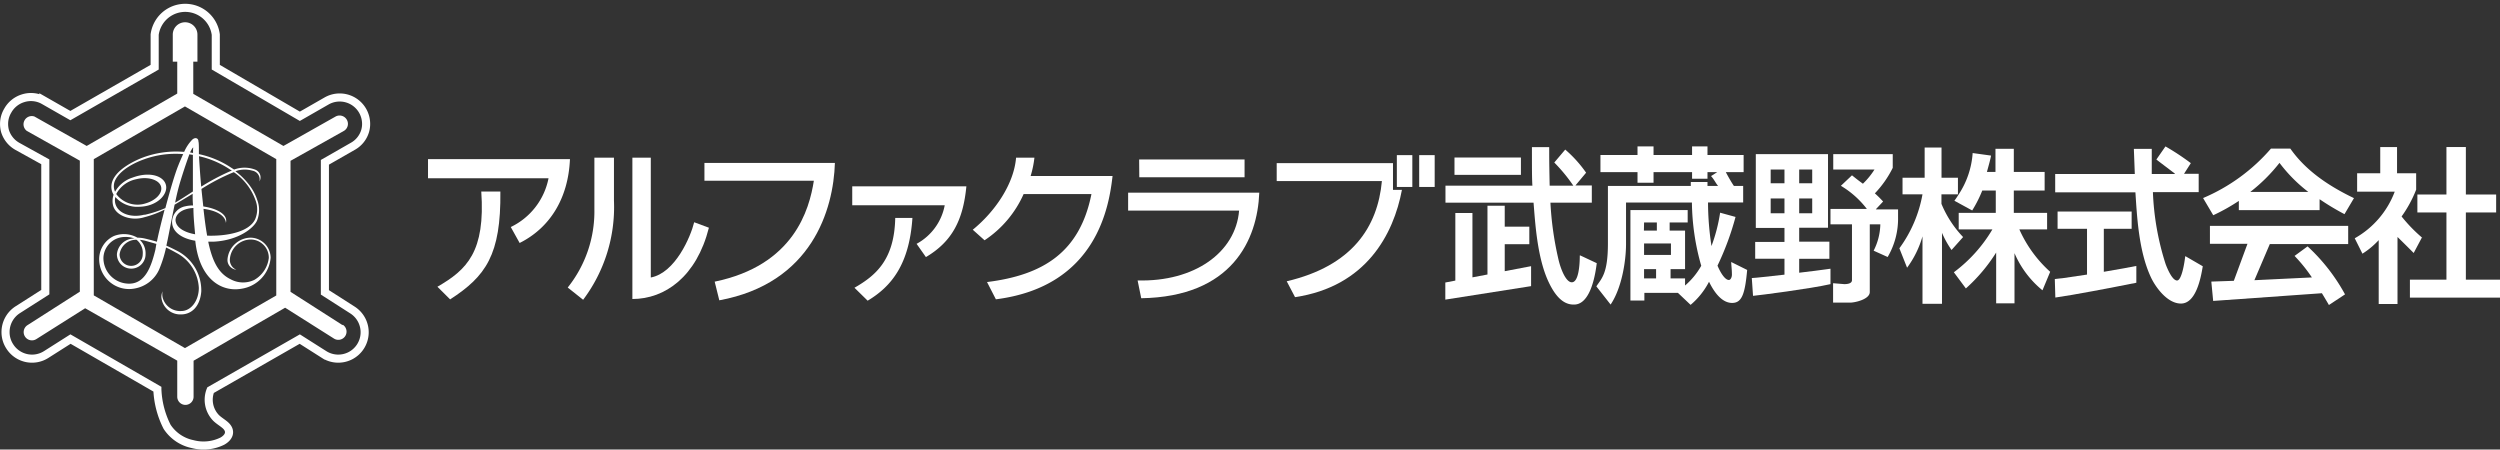 <svg xmlns="http://www.w3.org/2000/svg" viewBox="0 0 324.41 58.33"><rect x="0" y="0" width="324.41" height="58.33" fill="#333333" stroke="none"/><defs><style>.cls-1,.cls-2{fill:none;}.cls-2{stroke:#fff;stroke-width:1.05px;}.cls-3{fill:#fff;}</style></defs><g id="Layer_2" data-name="Layer 2"><g id="デザイン"><path class="cls-1" d="M45.76,19A3.37,3.37,0,0,0,47.38,17a3.22,3.22,0,0,0,.13-.93,3.45,3.45,0,0,0-.44-1.67,3.43,3.43,0,0,0-4.67-1.31l-3.49,2L28,8.72V4.49a4,4,0,0,0-7.93,0V8.72L9.13,15l-3.5-2A3.38,3.38,0,0,0,3,12.75,3.41,3.41,0,0,0,1,14.37,3.34,3.34,0,0,0,.53,16,3.59,3.59,0,0,0,.65,17,3.44,3.44,0,0,0,2.27,19l3.61,2V37.91L2.29,40.2A3.44,3.44,0,0,0,.72,43.09a3.37,3.37,0,0,0,.54,1.85A3.42,3.42,0,0,0,6,46l3.15-2,11.27,6.5a11.73,11.73,0,0,0,1.26,4.88A5.21,5.21,0,0,0,25,57.63a5.52,5.52,0,0,0,3.86-.39c.83-.47,1.15-1.19.56-1.88-.37-.43-1.11-.79-1.51-1.27a3.38,3.38,0,0,1-.59-3.46L38.9,44l3.15,2a3.42,3.42,0,1,0,3.69-5.77l-3.58-2.29V21.06Z"/><path class="cls-2" d="M45.76,19A3.37,3.37,0,0,0,47.38,17a3.22,3.22,0,0,0,.13-.93,3.45,3.45,0,0,0-.44-1.67,3.43,3.43,0,0,0-4.67-1.31l-3.49,2L28,8.72V4.49a4,4,0,0,0-7.93,0V8.72L9.13,15l-3.5-2A3.38,3.38,0,0,0,3,12.75,3.41,3.41,0,0,0,1,14.37,3.34,3.34,0,0,0,.53,16,3.59,3.59,0,0,0,.65,17,3.44,3.44,0,0,0,2.27,19l3.61,2V37.91L2.29,40.2A3.44,3.44,0,0,0,.72,43.09a3.37,3.37,0,0,0,.54,1.85A3.42,3.42,0,0,0,6,46l3.15-2,11.27,6.5a11.73,11.73,0,0,0,1.26,4.88A5.21,5.21,0,0,0,25,57.63a5.52,5.52,0,0,0,3.86-.39c.83-.47,1.15-1.19.56-1.88-.37-.43-1.11-.79-1.51-1.27a3.38,3.38,0,0,1-.59-3.46L38.9,44l3.15,2a3.42,3.42,0,1,0,3.69-5.77l-3.58-2.29V21.06Z"/><path class="cls-3" d="M35.87,38.33,24,45.17,12.17,38.33V20.65L24,13.81l11.85,6.84V38.33m8.6,3.86-6.75-4.32v-17L44.6,17A1.06,1.06,0,0,0,45,15.53a1.08,1.08,0,0,0-1.45-.41l-6.77,3.82L25.08,12.18V8h.54V4.49a1.6,1.6,0,0,0-3.2,0V8H23v4.14L11.25,18.94,4.47,15.12a1.07,1.07,0,0,0-1,1.86l6.89,3.87v17L3.57,42.19A1.06,1.06,0,0,0,4.72,44l6.33-4L23,46.8v4.68a1.06,1.06,0,0,0,2.12,0V46.81h0L37,39.93l6.33,4a1.06,1.06,0,0,0,1.15-1.79Z"/><path class="cls-3" d="M22.79,28.43c.08-.67.82-1.36,2.31-1.44,0,1.11.12,2.27.22,3.41-1.76-.31-2.64-1.12-2.53-2m-.06-2.14c.12-.58.24-1.11.34-1.51.39-1.59,1.36-4.35,1.49-4.68a.17.17,0,0,1,0-.05l.47.08c0,.32,0,1.26,0,2.58,0,.65,0,1.38,0,2.17C24.1,25.45,23.27,26,22.73,26.29Zm-7.64-1.1a3.79,3.79,0,0,1,2.57-1.9c1.59-.41,3.06.1,3.25,1s-.84,1.91-2.44,2.24A3.45,3.45,0,0,1,15.09,25.19Zm3.66,2.69c-1.76.47-3.45-.16-3.78-1.42a1.67,1.67,0,0,1,0-.86,3.8,3.8,0,0,0,3.12,1.26c2.29-.05,3.71-1.59,3.45-2.79s-2.09-1.83-4.33-1a4,4,0,0,0-2.28,1.84A1.77,1.77,0,0,1,15,23.29c.67-1.29,2.52-2.2,3.65-2.6A12,12,0,0,1,23.77,20h0c-.19.41-.41.9-.65,1.51-.46,1.15-1.09,3.33-1.66,5.49A14.83,14.83,0,0,1,18.75,27.88Zm6.3-8.72c.05,0,0,.14,0,.3s0,.3,0,.42l-.39-.07C24.81,19.49,25,19.15,25.05,19.16ZM29.86,22l.23.15-.22.07a28.45,28.45,0,0,0-3.76,2c-.15-1.64-.23-3-.29-3.95A11.86,11.86,0,0,1,29.86,22Zm3.3,4a3.29,3.29,0,0,1-.06,2.47c-.81,1.67-3.74,2.19-6.22,2.11-.18-1-.33-2.14-.47-3.42,0,0,0,0,0-.06,3,.41,2.9,1.83,2.9,1.83.33-1.15-1.29-1.9-2.93-2.14-.09-.81-.17-1.56-.24-2.27a26.41,26.41,0,0,1,4.2-2.18A7.45,7.45,0,0,1,33.16,26Zm-13,6.42c-.49,2-1.25,4.39-3.4,4.39a3.33,3.33,0,0,1-3.34-3.33,2.8,2.8,0,0,1,2.86-2.73,3,3,0,0,1,1.16.2A2.24,2.24,0,0,0,15.17,33a1.86,1.86,0,1,0,3.72,0,2.4,2.4,0,0,0-.75-1.88,4.34,4.34,0,0,1,.73.13l1.42.4ZM18.52,33a1.49,1.49,0,1,1-3,0,2.17,2.17,0,0,1,2.19-1.89A2.16,2.16,0,0,1,18.52,33Zm14-2.16a3.07,3.07,0,0,0-3,2.81A1.27,1.27,0,0,0,30.67,35a1.37,1.37,0,0,1-.84-1.37,2.75,2.75,0,0,1,2.67-2.55,2.36,2.36,0,0,1,2.38,2.4A3.8,3.8,0,0,1,33,36.32a3.37,3.37,0,0,1-3.09-.09c-1.56-.76-2.36-2.33-2.89-4.87.23,0,.47,0,.72,0,3.27-.17,5.28-1.83,5.64-2.8a3.67,3.67,0,0,0,0-2.61,6.21,6.21,0,0,0-.83-1.67,9.07,9.07,0,0,0-2-2.06,3.58,3.58,0,0,1,2.18-.08,1.16,1.16,0,0,1,.94,1.4A1.07,1.07,0,0,0,33.08,22a3.9,3.9,0,0,0-2.7,0L30,21.76A12,12,0,0,0,25.81,20c0-.91,0-1.47-.06-1.64,0-.47-.44-.57-.8-.24a5.31,5.31,0,0,0-1.05,1.58h-.11a12.34,12.34,0,0,0-5.25.74c-.38.14-3.88,1.49-4.08,3.61a2,2,0,0,0,.28,1.22,2.48,2.48,0,0,0-.05,1.45c.35,1.26,2.29,2,4,1.48a12.92,12.92,0,0,0,2.67-1c-.41,1.57-.79,3.1-1,4.17-.45-.14-.94-.27-1.53-.41a4.45,4.45,0,0,0-1-.12,3.54,3.54,0,0,0-3.08-.2,3.31,3.31,0,0,0-1.88,2.88,3.88,3.88,0,0,0,4.7,3.9A4.28,4.28,0,0,0,20.64,35a16.42,16.42,0,0,0,.91-2.88c.39.18.8.39,1.33.69a5.43,5.43,0,0,1,2.92,4.55c0,1.65-1,3-2.28,3a2.35,2.35,0,0,1-2.42-1.77,1.9,1.9,0,0,1,0-.79,1.85,1.85,0,0,0-.16.78,2.46,2.46,0,0,0,2.56,2.22c1.33,0,2.47-1,2.62-3a5.78,5.78,0,0,0-3.29-5.33c-.45-.23-.84-.42-1.24-.59.06-.28.11-.53.16-.75.18-.86.56-2.9.91-4.57L25,25.15c0,.48,0,1,.05,1.51a4.43,4.43,0,0,0-1,.11,2.1,2.1,0,0,0-1.71,1.84c-.12,1.16.82,2.27,3,2.63.51,4.93,3.37,6.74,6.1,6.21a4.45,4.45,0,0,0,3.68-4A2.64,2.64,0,0,0,32.51,30.84Z"/><path class="cls-3" d="M62.45,24.8C63,32.68,60.59,35,56.76,37.21l1.65,1.64c4.63-3,6.61-5.77,6.52-14H62.45"/><path class="cls-3" d="M55.54,20.65v2.48H71.18a8.92,8.92,0,0,1-4.9,6.33l1.15,2.07c4-2,6.32-5.88,6.53-10.88H55.54"/><path class="cls-3" d="M108.34,21.14c-.18,6.07-3,15.62-15,17.83l-.6-2.42c10.28-2.12,12.28-9.34,12.87-13.1H91.41V21.14h16.93"/><path class="cls-3" d="M110.88,37.34c2.75-1.58,5.18-3.61,5.29-9.06h2.23c-.4,6-2.7,8.88-5.81,10.74l-1.71-1.68M125.4,24.18c-.42,4.42-1.88,7.19-5.25,9.18l-1.21-1.72a7.19,7.19,0,0,0,3.65-5h-12V24.18Z"/><path class="cls-3" d="M163.41,25c-.24,6.13-3.54,13.51-15.32,13.7l-.47-2.31c7.35.2,12.72-3.61,13.17-9.06h-14.4V25h17m-15.57-4.31h13.68V23H147.84Z"/><path class="cls-3" d="M213.34,34.92h1.56v1.21h-1.56Zm0-3.33h3.49v1.49h-3.49Zm0-2.72H215v1.05h-1.68ZM224.65,34c0,.39.09.91.09,1.65,0,.32-.17.68-.39.68-.53,0-1.12-1-1.48-1.86a36.22,36.22,0,0,0,2.34-6.32l-2-.55a21.55,21.55,0,0,1-1.12,4.33h0a37.76,37.76,0,0,1-.45-5.66h4.56V24.13H225c-.5-.73-1.05-1.79-1.05-1.79h2.31V20.11h-4.69V19h-2v1.11h-5V19h-2.08v1.11h-4.81v2.23h4.81v1.37h2.08V22.34h5v.85h2v-.85h1.26l-.8.51c.42.46.62.94.92,1.28h-1.38l0-.51h-2.16a4,4,0,0,0,0,.51H208.65v7.46c0,3.92-.82,4.53-1.5,5.57L209,39.52c1.47-2.18,2-5.71,2-7.85V26.28h8.55a30.88,30.88,0,0,0,1.21,8.21,9.44,9.44,0,0,1-2.1,2.56v-.92h-1.88V34.92h1.88v-5h-2V28.87H219V27.26h-7.43V39h1.81V38h4.35l1.65,1.56a9.75,9.75,0,0,0,2.39-3c.38.77,1.41,2.75,3,2.75,1.29,0,1.67-1.23,1.95-4.28Z"/><path class="cls-3" d="M243.42,27.15l.94-1a14.93,14.93,0,0,0-1.07-1.06,13.3,13.3,0,0,0,2.32-3.31V20h-7.72v2h5.35a9.8,9.8,0,0,1-1.5,1.84c-.74-.53-1.15-.88-1.42-1.09l-1.44,1.36a11.94,11.94,0,0,1,3.37,3h-4.72v2h2.79v7.24c0,.45-.6.52-1,.52l-1.45-.12v2.52l2.2,0c.67,0,2.56-.44,2.56-1.37V29.11H244a7.88,7.88,0,0,1-.87,3.42l1.82.82a9.83,9.83,0,0,0,1.35-5.18v-1h-2.83"/><path class="cls-3" d="M229.77,22h1.79v1.78h-1.79Zm0,3.75h1.79v1.92h-1.79Zm3.7,0h1.69v1.92h-1.69Zm0-3.75h1.69v1.78h-1.69Zm0,11.58h3.92V31.36h-3.92V29.55h3.74V20h-9.37v9.58h3.72v1.81h-3.8v2.18h3.8v2.07c-2.61.28-3.3.38-4.24.44l.16,2.31c.86-.08,7.42-.92,10.05-1.52v-2c-.5.09-4.06.52-4.06.52Z"/><path class="cls-3" d="M262,29.77h3.64V27.62h-4.32v-2.9h4V22.31h-4v-3h-2.38v3h-1.11c.26-.95.42-1.51.54-2.12l-2.39-.33a11.12,11.12,0,0,1-1.81,5.36h0c-.22.35-.32.5-.56.83l2.31,1.26a16.24,16.24,0,0,0,1.31-2.59h1.75v2.9h-4.81v2.15h4.37a18.89,18.89,0,0,1-5,5.56l1.56,2.1a21.82,21.82,0,0,0,3.93-4.66v6.59h2.38V32.85a12.61,12.61,0,0,0,3.63,4.82l1-2.4a16.31,16.31,0,0,1-4-5.5"/><path class="cls-3" d="M251.94,23.06V19.14h-2.19v3.92h-2.87v2.16h2.59a16.85,16.85,0,0,1-3,7l1,2.52a12.69,12.69,0,0,0,2-4.07h0v8.75H252V30.21h0a12.42,12.42,0,0,0,1.24,2.23l1.5-1.68a13.88,13.88,0,0,1-2.81-4.31V25.22h2.14V23.06h-2.14"/><path class="cls-3" d="M273,29.69h3.61V27.45H267v2.24h3.82v5.94c-.51.08-2.71.39-3.18.47-.27,0-.49.07-1,.11l.07,2.4c2.36-.33,7.25-1.27,10.51-1.92V34.51c-.76.17-2.14.39-4.22.76V29.69"/><path class="cls-3" d="M283.56,33.27c-.08.76-.45,3.16-1.07,3.13s-1.24-1.52-1.47-2.13a34.79,34.79,0,0,1-1.65-9.34h5.94V22.55h-1.9l.88-1.38A31.23,31.23,0,0,0,281,19l-1.18,1.7c.6.47,1.32,1,2.4,1.83v.05h-3c0-1.55,0-2.36,0-3.26H276.9c0,.14.08,2.1.12,3.26H266.69v2.38H277.1c.2,3,.41,7.6,2,11,.45,1,2,3.43,3.91,3.43s2.56-3.17,2.83-4.84l-2.24-1.3"/><path class="cls-3" d="M314.34,30.87a19.68,19.68,0,0,1-2.7-2.78,15.71,15.71,0,0,0,1.89-3.48V22.48h-2.48v-3.4h-2.18v3.4h-3v2.39h4.88a11.63,11.63,0,0,1-5.19,6.05l1,2a10.56,10.56,0,0,0,2.11-1.76v8.29h2.44V30.75c.89.87,1.48,1.46,2.1,2.08l1.06-2"/><polyline class="cls-3" points="319.98 36.29 319.98 27.57 323.91 27.57 323.91 25.24 319.98 25.24 319.98 19.08 317.46 19.08 317.46 25.24 313.69 25.24 313.69 27.57 317.46 27.57 317.46 36.29 312.72 36.29 312.72 38.62 324.41 38.62 324.41 36.29 319.98 36.29"/><path class="cls-3" d="M77.13,27.19a15.81,15.81,0,0,1-3.46,10.12l2,1.59a20,20,0,0,0,4-12.86V20.46H77.13v6.73"/><path class="cls-3" d="M90.08,28.84c-.46,1.88-2.45,6.57-5.63,7.17l0-15.55H82.06V38.8c4.24,0,8.33-2.91,9.93-9.25l-1.91-.71"/><path class="cls-3" d="M133.72,22.9a13,13,0,0,0,.51-2.44h-2.38c-.29,3.48-2.79,7.05-5.62,9.35l1.53,1.37a14,14,0,0,0,5.07-6h8.8c-1.5,7.53-6.23,10.51-13.55,11.42l1.15,2.24c13.16-1.67,14.7-12.18,15.14-16H133.72"/><path class="cls-3" d="M180.76,21.17H165.67V23.5h13.65c-.55,5.95-3.83,11-12.35,13l1.08,2.06c9.23-1.38,12.78-8.15,13.87-13.92h-1.16V21.17"/><rect class="cls-3" x="181.26" y="20.13" width="2.01" height="4.13"/><rect class="cls-3" x="184.16" y="20.13" width="2.01" height="4.13"/><path class="cls-3" d="M205,33.15c0,1.32-.17,3.55-1.08,3.48-.74-.06-1.43-1.75-1.73-3.15a41.54,41.54,0,0,1-1-7.18h5.37V24.07h-2.13l1.39-1.66a16.12,16.12,0,0,0-2.71-3l-1.42,1.68a21.43,21.43,0,0,1,2.47,3h-3.07c-.06-3-.06-3.55-.06-5h-2.24c0,2.85,0,4.12.06,5H187.57V26.3H199c.21,2.54.46,7.21,2,10.39,1.12,2.33,2.27,2.86,3.27,2.83,1.65,0,2.57-2.38,2.93-5.37l-2.13-1"/><rect class="cls-3" x="188.74" y="20.44" width="8.62" height="2.25"/><polyline class="cls-3" points="195.26 31.69 198.45 31.69 198.45 29.41 195.26 29.41 195.26 26.7 193.02 26.7 193.02 35.62 191.07 35.99 191.07 27.64 188.85 27.64 188.85 36.41 187.55 36.66 187.55 38.88 198.68 37.13 198.68 34.54 195.26 35.19 195.26 31.69"/><path class="cls-3" d="M295.8,21.14a19.65,19.65,0,0,0,3.74,3.77H292a21.66,21.66,0,0,0,3.8-3.78m-5.28,4.93v1.21H301V25.85a32.58,32.58,0,0,0,3.23,1.94l1.23-2.08c-3.89-1.86-6.52-3.95-8.26-6.43h-2.51a24,24,0,0,1-8.81,6.42l1.32,2.23A25.17,25.17,0,0,0,290.52,26.07Z"/><path class="cls-3" d="M286.77,31.64h4.87l-1.77,4.8-2.92.1.24,2.51,14.11-1c.55.9.91,1.53.91,1.53l2.09-1.38a24.2,24.2,0,0,0-4.86-6.23l-1.69,1.24A20,20,0,0,1,300,36l-7.46.36,2-4.69h10.17V29.31H286.77v2.33"/></g></g></svg>